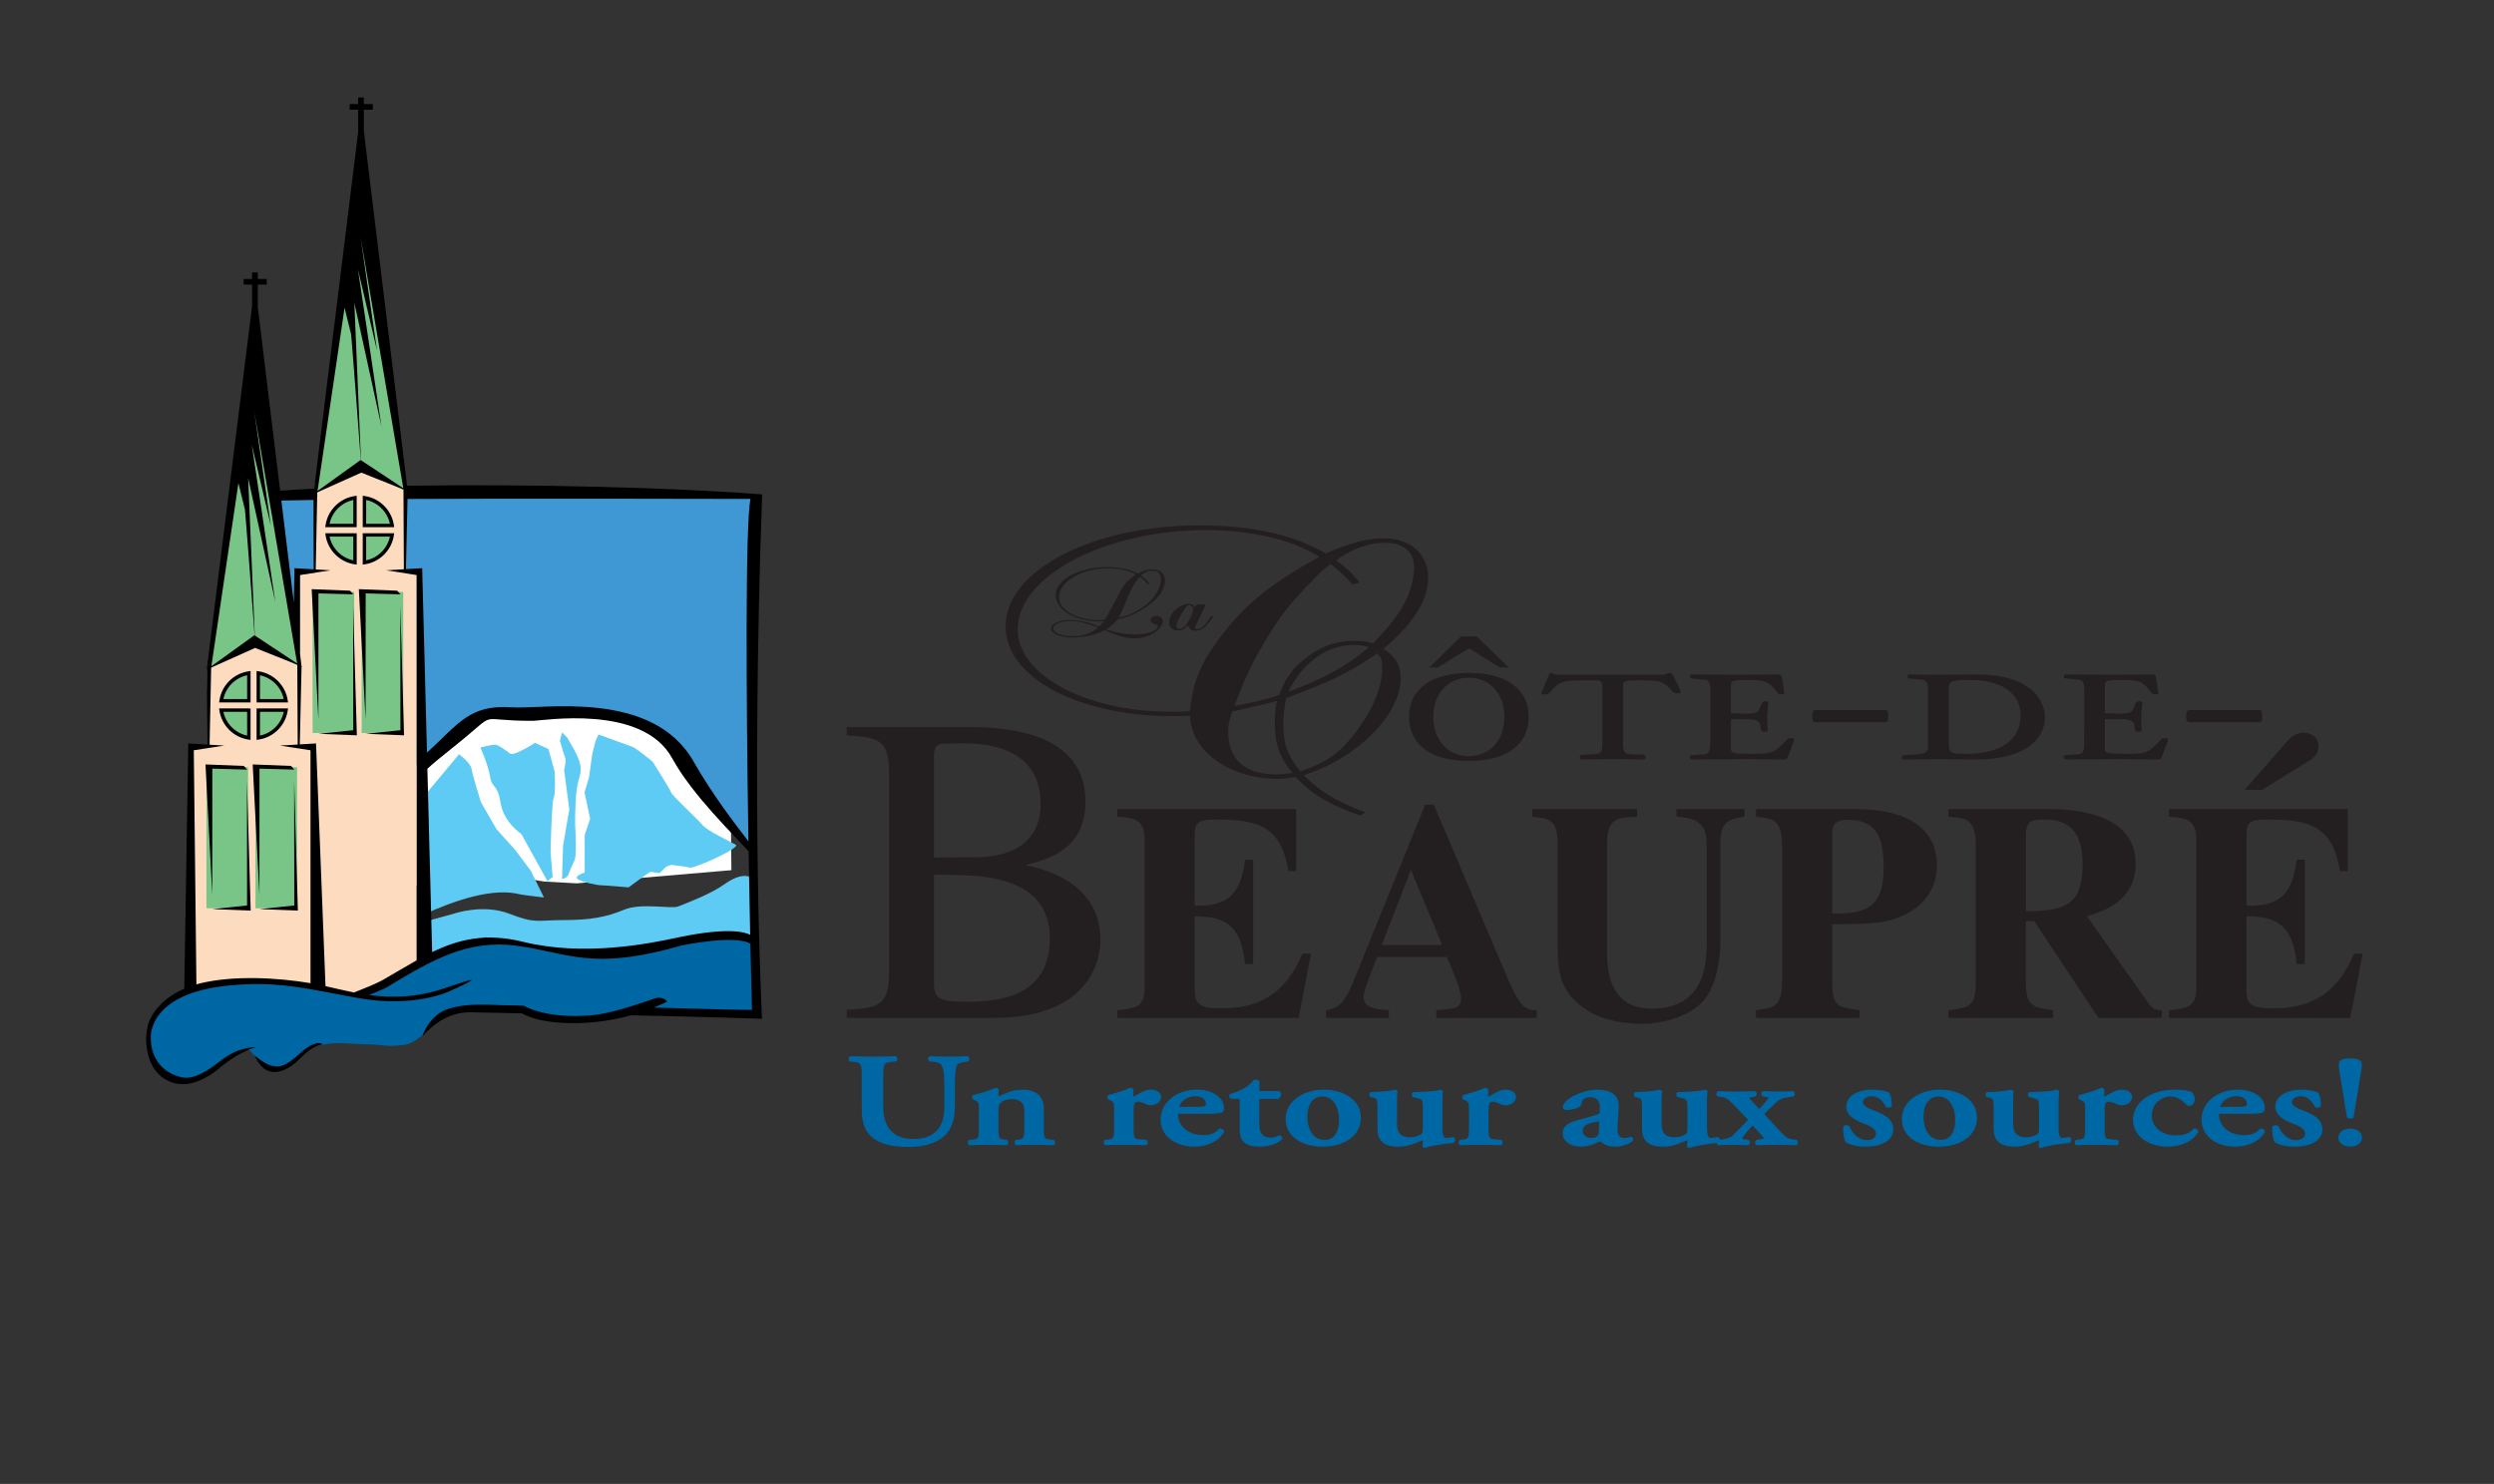 <?xml version="1.0" encoding="utf-8"?>
<!-- Generator: Adobe Illustrator 16.0.0, SVG Export Plug-In . SVG Version: 6.00 Build 0)  -->
<!DOCTYPE svg PUBLIC "-//W3C//DTD SVG 1.1//EN" "http://www.w3.org/Graphics/SVG/1.1/DTD/svg11.dtd">
<svg version="1.1" id="Layer_1" xmlns="http://www.w3.org/2000/svg" xmlns:xlink="http://www.w3.org/1999/xlink" x="0px" y="0px"
	 width="186.5px" height="111px" viewBox="0 0 186.5 111" enable-background="new 0 0 186.5 111" xml:space="preserve">
<rect x="0" y="0" width="186.5" height="111" fill="#333333" stroke="none"/>
<g>
	<g>
		<path fill="#231F20" d="M107.184,53.628c0-1.801,1.148-2.933,2.66-2.933c1.509,0,2.654,1.132,2.654,2.933
			c0,1.8-1.146,2.932-2.654,2.932C108.332,56.56,107.184,55.428,107.184,53.628z M109.844,48.491l2.312,1.439h0.669l-2.39-2.319
			h-1.185l-2.371,2.319h0.631L109.844,48.491z M105.369,53.628c0,2.149,1.759,3.293,4.475,3.293c2.713,0,4.473-1.144,4.473-3.293
			c0-2.15-1.76-3.294-4.473-3.294C107.128,50.334,105.369,51.478,105.369,53.628z"/>
		<path fill="#231F20" d="M119.82,51.478c0-0.545-0.132-0.588-0.478-0.588h-1.05c-1.168,0-1.702,0.087-2.18,0.657
			c-0.307,0.376-0.383,0.407-0.518,0.407c-0.211,0-0.326-0.042-0.326-0.102c0-0.04,0.078-0.222,0.115-0.306l0.459-1.103
			c0.039-0.07,0.078-0.11,0.135-0.11c0.058,0,0.116,0.027,0.191,0.068c0.076,0.042,0.191,0.07,0.306,0.07h7.916
			c0.076,0,0.152-0.043,0.228-0.07c0.078-0.041,0.155-0.068,0.212-0.068c0.133,0,0.229,0.068,0.284,0.193l0.441,0.881
			c0.077,0.169,0.115,0.293,0.115,0.363c0,0.056-0.059,0.098-0.345,0.098c-0.097,0-0.212-0.098-0.478-0.378
			c-0.499-0.515-0.745-0.602-2.123-0.602c-1.261,0-1.355,0.043-1.355,0.448v4.327c0,0.601,0.133,0.739,0.687,0.754l0.764,0.028
			c0.154,0,0.229,0.028,0.229,0.194c0,0.071-0.037,0.167-0.15,0.167c-0.249,0-1.034-0.025-2.295-0.025
			c-1.281,0-2.066,0.025-2.312,0.025c-0.115,0-0.154-0.096-0.154-0.167c0-0.166,0.076-0.194,0.23-0.194l0.765-0.028
			c0.555-0.015,0.687-0.153,0.687-0.754V51.478z"/>
		<path fill="#231F20" d="M127.889,51.589c0-0.545-0.134-0.725-0.439-0.753l-0.726-0.058c-0.287-0.027-0.364-0.039-0.364-0.167
			c0-0.067,0.038-0.167,0.153-0.167c1.07,0,2.161,0.028,3.231,0.028s2.16-0.028,3.23-0.028c0.134,0,0.229,0.043,0.25,0.1
			c0.035,0.195,0.209,1.199,0.209,1.283c0,0.057-0.039,0.096-0.097,0.096h-0.229c-0.076,0-0.113-0.026-0.173-0.096l-0.401-0.461
			c-0.382-0.434-0.842-0.502-1.873-0.502c-1.128,0-1.223,0.041-1.223,0.459v2.026c0.363,0.013,0.688,0.026,1.013,0.026
			c0.899,0,1.052-0.084,1.187-0.517c0.112-0.349,0.19-0.404,0.342-0.404c0.134,0,0.248,0.013,0.248,0.112
			c0,0.265-0.075,0.683-0.075,1.171c0,0.323,0.039,0.603,0.039,0.895c0,0.083-0.078,0.11-0.287,0.11c-0.173,0-0.23-0.068-0.267-0.46
			c-0.039-0.417-0.48-0.488-1.092-0.488h-1.107v2.248c0,0.293,0.21,0.349,1.604,0.349c1.166,0,1.567-0.056,2.103-0.587l0.555-0.545
			c0.019-0.025,0.058-0.042,0.136-0.042h0.188c0.098,0,0.137,0.042,0.137,0.085c0,0.056-0.021,0.14-0.039,0.193l-0.479,1.217
			c-0.02,0.07-0.173,0.096-0.362,0.096c-0.46,0-1.778-0.025-2.906-0.025c-1.28,0-2.581,0.025-3.862,0.025
			c-0.115,0-0.153-0.096-0.153-0.167c0-0.14,0.077-0.154,0.306-0.166l0.784-0.057c0.306-0.027,0.439-0.21,0.439-0.754V51.589z"/>
		<path fill="#231F20" d="M135.767,54.018c-0.249,0-0.249-0.181-0.249-0.448c0-0.179,0-0.459,0.229-0.459h5.199
			c0.249,0,0.249,0.14,0.249,0.518c0,0.306,0,0.39-0.285,0.39H135.767z"/>
		<path fill="#231F20" d="M145.727,51.464c0-0.531,0.323-0.6,1.624-0.6c2.352,0,3.746,1.02,3.746,2.651
			c0,2.207-2.044,2.876-4.167,2.876c-0.974,0-1.203-0.056-1.203-0.768V51.464z M144.178,55.902c0,0.292-0.153,0.46-0.765,0.517
			l-0.88,0.057c-0.248,0.012-0.307,0.043-0.307,0.193c0,0.098,0.059,0.14,0.134,0.14c0.86,0,1.778-0.025,2.677-0.025
			c0.919,0,1.817,0.025,2.792,0.025c2.965,0,5.085-1.102,5.085-3.181c0-1.214-1.013-3.184-5.162-3.184
			c-0.955,0-1.874,0.028-2.791,0.028c-1.128,0-1.912-0.028-2.161-0.028c-0.113,0-0.152,0.1-0.152,0.167
			c0,0.155,0.077,0.155,0.306,0.167l0.729,0.058c0.363,0.028,0.496,0.208,0.496,0.753V55.902z"/>
		<path fill="#231F20" d="M155.857,51.589c0-0.545-0.134-0.725-0.438-0.753l-0.728-0.058c-0.287-0.027-0.365-0.039-0.365-0.167
			c0-0.067,0.041-0.167,0.155-0.167c1.07,0,2.16,0.028,3.229,0.028c1.071,0,2.16-0.028,3.233-0.028c0.132,0,0.228,0.043,0.248,0.1
			c0.039,0.195,0.209,1.199,0.209,1.283c0,0.057-0.038,0.096-0.097,0.096h-0.229c-0.077,0-0.116-0.026-0.172-0.096l-0.401-0.461
			c-0.384-0.434-0.843-0.502-1.874-0.502c-1.128,0-1.223,0.041-1.223,0.459v2.026c0.363,0.013,0.688,0.026,1.013,0.026
			c0.897,0,1.052-0.084,1.185-0.517c0.116-0.349,0.193-0.404,0.344-0.404c0.136,0,0.25,0.013,0.25,0.112
			c0,0.265-0.078,0.683-0.078,1.171c0,0.323,0.039,0.603,0.039,0.895c0,0.083-0.075,0.11-0.287,0.11
			c-0.172,0-0.229-0.068-0.268-0.46c-0.038-0.417-0.477-0.488-1.09-0.488h-1.107v2.248c0,0.293,0.209,0.349,1.605,0.349
			c1.167,0,1.567-0.056,2.103-0.587l0.555-0.545c0.019-0.025,0.057-0.042,0.135-0.042h0.19c0.097,0,0.133,0.042,0.133,0.085
			c0,0.056-0.019,0.14-0.036,0.193l-0.479,1.217c-0.021,0.07-0.173,0.096-0.365,0.096c-0.457,0-1.776-0.025-2.905-0.025
			c-1.28,0-2.581,0.025-3.86,0.025c-0.114,0-0.155-0.096-0.155-0.167c0-0.14,0.078-0.154,0.308-0.166l0.785-0.057
			c0.304-0.027,0.438-0.21,0.438-0.754V51.589z"/>
		<path fill="#231F20" d="M163.735,54.018c-0.249,0-0.249-0.181-0.249-0.448c0-0.179,0-0.459,0.229-0.459h5.199
			c0.251,0,0.251,0.14,0.251,0.518c0,0.306,0,0.39-0.29,0.39H163.735z"/>
		<path fill="#231F20" d="M88.991,53.206c-0.686,0.025-1.163,0.025-1.531,0.025c-6.289,0-11.362-2.756-11.362-6.152
			c0-3.972,6.5-7.423,14.057-7.423c3.435,0,6.395,0.69,8.509,1.988c-3.7,2.069-5.34,3.394-7.135,5.657
			C89.837,49.454,89.204,50.889,88.991,53.206z M101.725,61.015l0.371-0.245c-2.378-0.939-3.328-1.521-4.596-2.789
			c3.96-1.244,7.237-4.525,7.237-7.204c0-1.019-0.316-1.57-1.268-2.261c2.22-1.848,3.328-3.644,3.328-5.326
			c0-1.738-1.32-2.925-3.328-2.925c-1.163,0-2.484,0.332-4.333,1.131c-2.431-1.406-5.548-2.098-9.405-2.098
			c-8.085,0-14.532,3.369-14.532,7.561c0,3.812,5.39,6.706,12.471,6.706c0.528,0,0.793,0,1.321-0.028
			c0.053,2.623,2.96,4.722,6.553,4.722c0.422,0,0.738-0.028,1.32-0.141C98.186,59.471,99.348,60.161,101.725,61.015z
			 M102.678,48.128c-0.582-0.166-0.899-0.191-1.428-0.191c-1.427,0-2.643,0.469-3.858,1.489c-0.843,0.718-1.266,1.324-1.742,2.565
			c-0.899,0.304-1.903,0.553-3.33,0.802l0.213-0.58c0.739-1.876,1.108-2.62,2.062-4.251c1.107-1.848,1.849-2.813,3.538-4.522
			c0.531-0.58,0.795-0.83,1.376-1.242c0.685,0.552,1.056,0.882,1.637,1.517l0.53-0.138c-0.635-0.773-0.899-1.021-1.745-1.657
			c1.11-0.854,2.431-1.322,3.594-1.322c1.427,0,2.219,0.664,2.219,1.846c0,1.134-0.476,2.484-1.321,3.646
			C104.05,46.64,103.63,47.108,102.678,48.128z M102.36,48.405c-1.534,1.353-3.488,2.428-6.023,3.338
			c1.055-2.179,2.906-3.502,4.913-3.502C101.675,48.241,101.885,48.267,102.36,48.405z M97.234,57.704
			c-1.005-1.271-1.269-2.125-1.269-3.531c0-0.662,0.054-1.104,0.211-1.96c3.117-1.133,4.756-1.905,6.816-3.339
			c0.316,0.36,0.37,0.469,0.37,1.104c0,1.353-0.634,2.981-1.848,4.609C100.247,56.297,99.294,56.987,97.234,57.704z M96.653,57.814
			c-0.581,0.084-0.898,0.11-1.27,0.11c-2.271,0-3.54-1.132-3.54-3.199c0-0.442,0.054-0.802,0.318-1.52l0.527-0.109
			c1.162-0.249,1.85-0.414,2.801-0.662c-0.106,0.552-0.158,0.856-0.158,1.489C95.332,55.635,95.597,56.49,96.653,57.814z"/>
		<g>
			<path fill="#231F20" d="M83.646,46.203c0.222-0.392,0.275-0.517,0.523-1.132c0.249-0.629,0.441-1.029,0.69-1.438
				c0.138-0.213,0.207-0.312,0.373-0.485c0.247,0.173,0.344,0.258,0.538,0.479l0.067,0.085l0.139-0.038
				c-0.275-0.346-0.388-0.441-0.662-0.622c0.316-0.266,0.551-0.36,0.869-0.36c0.427,0,0.619,0.188,0.619,0.629
				c0,0.88-0.717,1.807-1.86,2.411C84.418,45.999,84.213,46.079,83.646,46.203z M83.564,46.329c0.717-0.148,1.143-0.314,1.737-0.661
				c1.185-0.683,1.819-1.478,1.819-2.253c0-0.503-0.358-0.825-0.938-0.825c-0.359,0-0.73,0.11-1.089,0.312
				c-0.73-0.344-1.38-0.485-2.275-0.485c-2.137,0-3.875,0.935-3.875,2.098c0,1.084,1.435,1.964,3.214,1.964
				c0.082,0,0.22-0.007,0.385-0.007c-0.097,0.133-0.22,0.274-0.345,0.383c-0.909-0.344-1.543-0.485-2.149-0.485
				c-0.842,0-1.447,0.28-1.447,0.659c0,0.361,0.688,0.66,1.544,0.66c0.895,0,1.777-0.195,2.467-0.543
				c1.103,0.466,1.601,0.605,2.233,0.605c0.676,0,1.282-0.213,1.71-0.597c0.262-0.229,0.399-0.472,0.399-0.701
				c0-0.211-0.192-0.374-0.469-0.374c-0.233,0-0.455,0.139-0.455,0.297c0,0.135,0.139,0.25,0.317,0.3l0.138,0.038
				c0.069,0.016,0.096,0.054,0.096,0.125c0,0.339-0.744,0.614-1.709,0.614c-0.73,0-1.309-0.102-2.15-0.368
				C83.107,46.839,83.355,46.62,83.564,46.329z M82.584,46.376c-0.18,0.008-0.329,0.008-0.412,0.008
				c-1.655,0-2.979-0.764-2.979-1.711c0-1.171,1.696-2.162,3.694-2.162c0.787,0,1.448,0.142,2.068,0.456
				c-0.702,0.473-0.936,0.763-1.434,1.744c-0.082,0.148-0.138,0.265-0.275,0.512c-0.179,0.361-0.234,0.455-0.317,0.597
				C82.792,46.079,82.749,46.148,82.584,46.376z M82.116,46.933c-0.469,0.425-1.158,0.66-1.944,0.66
				c-0.785,0-1.405-0.248-1.405-0.579c0-0.316,0.551-0.561,1.282-0.561C80.642,46.453,80.984,46.541,82.116,46.933z"/>
			<path fill="#231F20" d="M89.229,45.574c0,0.197-0.139,0.558-0.358,0.897c-0.22,0.377-0.454,0.573-0.676,0.573
				c-0.124,0.007-0.221-0.071-0.221-0.19c0-0.141,0.043-0.297,0.18-0.556c0.11-0.22,0.263-0.487,0.414-0.709
				c0.152-0.243,0.248-0.32,0.371-0.32C89.091,45.27,89.229,45.411,89.229,45.574z M90.719,46.124l-0.152-0.031
				c-0.481,0.715-0.743,0.959-1.019,0.959c-0.111,0-0.194-0.049-0.194-0.103c0-0.031,0.015-0.078,0.041-0.133
				c0.027-0.049,0.07-0.126,0.125-0.244c0.055-0.132,0.137-0.307,0.247-0.51c0.042-0.087,0.082-0.188,0.139-0.283
				c0.124-0.26,0.152-0.331,0.193-0.425l0.068-0.147c-0.125,0.016-0.18,0.016-0.303,0.016c-0.139,0-0.208,0-0.373-0.016
				l-0.123,0.241c-0.111-0.202-0.235-0.283-0.455-0.283c-0.718,0-1.489,0.726-1.489,1.384c0,0.369,0.264,0.613,0.676,0.613
				c0.289,0,0.441-0.086,0.73-0.395c0.069,0.277,0.261,0.41,0.606,0.41c0.412,0,0.662-0.188,1.213-0.95L90.719,46.124z"/>
		</g>
	</g>
	<path fill="#231F20" d="M69.842,65.427c3.162,0,4.216,0.166,5.337,0.495c1.712,0.526,3.327,1.608,3.327,4.303
		c0,4.406-3.986,4.701-6.161,4.701c-1.91,0-2.503-0.131-2.503-1.346V65.427z M63.318,55.011c2.701,0.13,3.162,0.526,3.162,2.957
		V72.56c0,2.333-0.395,2.892-3.162,2.958v0.623H74.32c7.315,0,7.974-4.534,7.974-5.781c0-3.452-2.636-5.031-5.502-5.621v-0.064
		c1.483-0.364,4.382-1.084,4.382-4.733c0-5.094-5.766-5.554-8.631-5.554h-9.225V55.011z M69.842,56.589
		c0-0.494,0.066-0.954,0.724-0.954c0.33,0,0.792-0.033,1.483-0.033c2.339,0,5.766,0.625,5.766,4.537
		c0,3.908-3.921,3.975-4.844,3.975l-3.129,0.035V56.589z"/>
	<path fill="#231F20" d="M83.557,60.517h13.369v4.646h-0.58c-0.533-3.283-2.179-3.86-5.305-3.86c-1.275,0-1.692,0.092-1.692,1.087
		v5.361c2.224,0.022,3.407-0.577,3.755-3.443h0.601v7.811h-0.601c-0.28-2.889-1.462-3.578-3.755-3.578v5.591
		c0,1.015,0.44,1.294,1.945,1.294c2.271,0,4.635-0.602,6.096-4.092h0.647l-0.927,4.808H83.557v-0.579
		c1.32-0.137,2.038-0.208,2.038-1.641V62.734c0-1.522-0.973-1.57-2.038-1.639V60.517z"/>
	<path fill="#231F20" d="M103.329,70.687l2.178-5.616l2.339,5.616H103.329z M114.915,75.562c-1.113,0.049-1.484-0.738-2.526-3.211
		l-5.167-12.157h-0.649L101.43,72.86c-0.696,1.733-1.021,2.519-2.271,2.701v0.579h4.702v-0.579
		c-0.789-0.044-1.901-0.115-1.901-0.992c0-0.369,0.372-1.316,1.021-2.983h5.211c0.326,0.741,1.067,2.454,1.067,3.073
		c0,0.766-0.417,0.787-1.854,0.902v0.579h7.509V75.562z"/>
	<path fill="#231F20" d="M130.457,61.096c-1.274,0.183-1.809,0.438-1.809,1.964v7.373c0,1.364-0.323,3.419-1.297,4.462
		c-1.157,1.246-3.175,1.685-4.563,1.685c-1.02,0-3.199-0.139-4.703-1.454c-0.996-0.877-1.601-1.688-1.601-4.185v-7.718
		c0-1.944-0.602-1.988-1.899-2.127v-0.579h7.832v0.579c-1.529,0.068-2.249,0.092-2.249,2.127v7.718c0,1.315,0,4.506,3.34,4.506
		c4.075,0,4.12-3.537,4.12-5.014V63.38c0-1.407-0.276-2.192-2.269-2.284v-0.579h5.098V61.096z"/>
	<path fill="#231F20" d="M137.014,62.136c0.023-0.509,0.325-0.81,1.113-0.81c1.898,0,2.732,0.879,2.732,3.51
		c0,2.869-1.044,3.539-3.846,3.495V62.136z M131.313,76.141h7.738v-0.579c-1.599-0.208-2.038-0.254-2.038-2.125v-4.298
		c3.059-0.023,4.241-0.045,5.725-0.88c1.851-1.042,2.107-2.68,2.107-3.49c0-3.907-4.217-4.252-6.071-4.252h-7.461v0.579
		c1.23,0.116,1.946,0.183,1.946,2.127v10.214c0,1.295-0.324,1.597-0.602,1.804c-0.162,0.113-0.209,0.139-1.345,0.321V76.141z"/>
	<path fill="#231F20" d="M151.495,62.272c0.114-0.716,0.162-0.97,1.437-0.97c1.854,0,2.804,0.992,2.804,3.329
		c0,3.005-1.205,3.511-4.24,3.535V62.272z M161.667,75.562c-0.279,0-0.625-0.023-0.949-0.437l-4.658-6.585
		c1.251-0.397,3.639-1.111,3.639-3.956c0-3.883-4.912-4.067-6.534-4.067h-7.462v0.579c1.321,0.092,2.04,0.139,2.04,2.127v10.214
		c0,1.871-0.466,1.942-2.04,2.125v0.579h7.833v-0.579c-1.529-0.208-2.04-0.276-2.04-2.125v-4.527h0.625l4.796,7.231h4.751V75.562z"
		/>
	<path fill="#231F20" d="M169.15,59.084h-1.299l3.176-3.629c0.532-0.602,0.974-0.646,1.205-0.646c0.417,0,1.136,0.184,1.136,1.016
		c0,0.647-0.371,0.878-0.928,1.227L169.15,59.084z M162.2,60.517h13.369v4.646h-0.581c-0.533-3.283-2.178-3.86-5.305-3.86
		c-1.274,0-1.691,0.092-1.691,1.087v5.361c2.225,0.022,3.406-0.577,3.754-3.443h0.603v7.811h-0.603
		c-0.278-2.889-1.462-3.578-3.754-3.578v5.591c0,1.015,0.44,1.294,1.945,1.294c2.272,0,4.635-0.602,6.095-4.092h0.648l-0.927,4.808
		H162.2v-0.579c1.32-0.137,2.038-0.208,2.038-1.641V62.734c0-1.522-0.974-1.57-2.038-1.639V60.517z"/>
	<g>
		<path fill="#0067A5" stroke="#0067A5" stroke-width="0.115" d="M64.504,80.506c0-1.041-0.114-1.071-0.717-1.14l-0.218-0.029
			c-0.09-0.07-0.077-0.236,0.025-0.276c0.513,0.021,1.089,0.03,1.653,0.03c0.576,0,1.153-0.009,1.717-0.03
			c0.103,0.04,0.115,0.206,0.026,0.276l-0.281,0.029c-0.604,0.068-0.719,0.099-0.719,1.14v2.249c0,1.356,0.538,2.499,2.319,2.499
			c1.679,0,2.37-0.972,2.37-2.465v-1.23c0-0.738-0.013-1.651-0.242-1.938c-0.116-0.146-0.321-0.215-0.641-0.254l-0.258-0.029
			c-0.114-0.07-0.102-0.246,0.026-0.276c0.435,0.021,0.922,0.03,1.422,0.03c0.539,0,0.885-0.009,1.358-0.03
			c0.102,0.049,0.128,0.206,0.025,0.276l-0.281,0.05c-0.244,0.041-0.476,0.078-0.563,0.233c-0.18,0.296-0.18,1.163-0.18,1.938v1.169
			c0,0.896-0.179,1.721-0.846,2.27c-0.667,0.55-1.627,0.736-2.511,0.736c-1.206,0-2.051-0.193-2.641-0.627
			c-0.576-0.423-0.847-1.111-0.847-2.104V80.506z"/>
		<path fill="#0067A5" stroke="#0067A5" stroke-width="0.115" d="M74.604,84.407c0,0.729,0.051,0.836,0.486,0.895l0.192,0.021
			c0.089,0.069,0.076,0.245-0.026,0.286c-0.447-0.022-0.883-0.031-1.356-0.031c-0.411,0-0.847,0.009-1.384,0.031
			c-0.104-0.041-0.116-0.217-0.027-0.286l0.281-0.029c0.438-0.05,0.488-0.157,0.488-0.886v-1.444c0-0.442,0-0.561-0.321-0.708
			l-0.153-0.07c-0.038-0.037-0.038-0.175,0.014-0.226c0.55-0.115,1.255-0.351,1.666-0.53c0.088,0,0.141,0.039,0.166,0.08
			c-0.025,0.187-0.025,0.374-0.025,0.45c0,0.073,0.038,0.093,0.114,0.102c0.604-0.258,0.962-0.494,1.756-0.494
			c1.037,0,1.524,0.554,1.524,1.319v1.521c0,0.729,0.052,0.836,0.487,0.886l0.296,0.029c0.089,0.069,0.076,0.245-0.026,0.286
			c-0.538-0.022-0.975-0.031-1.448-0.031c-0.423,0-0.859,0.009-1.307,0.031c-0.103-0.041-0.116-0.217-0.026-0.286l0.193-0.021
			c0.435-0.059,0.485-0.166,0.485-0.895v-1.354c0-0.503-0.256-0.896-1.023-0.896c-0.398,0-0.718,0.158-0.847,0.305
			c-0.167,0.177-0.179,0.266-0.179,0.628V84.407z"/>
		<path fill="#0067A5" stroke="#0067A5" stroke-width="0.115" d="M83.366,82.963c0-0.442,0-0.561-0.319-0.708l-0.154-0.07
			c-0.038-0.037-0.038-0.175,0.013-0.226c0.551-0.134,1.23-0.351,1.615-0.53c0.076,0,0.152,0.031,0.18,0.092
			c-0.014,0.185-0.027,0.352-0.027,0.438c0,0.073,0.053,0.12,0.129,0.12c0.398-0.215,0.82-0.513,1.256-0.513
			c0.448,0,0.705,0.227,0.705,0.485c0,0.382-0.372,0.569-0.718,0.569c-0.128,0-0.243-0.032-0.346-0.082
			c-0.32-0.167-0.538-0.188-0.614-0.188c-0.295,0-0.371,0.229-0.371,0.71v1.346c0,0.729,0.049,0.836,0.498,0.874l0.501,0.041
			c0.089,0.069,0.075,0.245-0.027,0.286c-0.769-0.022-1.205-0.031-1.677-0.031c-0.424,0-0.847,0.009-1.333,0.031
			c-0.104-0.041-0.116-0.217-0.026-0.286l0.23-0.029c0.436-0.05,0.486-0.157,0.486-0.886V82.963z"/>
		<path fill="#0067A5" stroke="#0067A5" stroke-width="0.115" d="M88.315,82.854c-0.152,0-0.18-0.027-0.18-0.065
			c0-0.209,0.397-0.849,1.257-0.849c0.551,0,0.845,0.284,0.845,0.64c0,0.09-0.052,0.166-0.128,0.209
			c-0.089,0.038-0.255,0.065-0.629,0.065H88.315z M90.52,83.25c0.514,0,0.807-0.041,0.886-0.129c0.05-0.08,0.062-0.14,0.062-0.228
			c0-0.855-0.973-1.327-1.921-1.327c-1.717,0-2.703,1.072-2.703,2.186c0,1.118,0.986,1.961,2.472,1.961
			c0.782,0,1.73-0.293,2.166-1.077c-0.014-0.091-0.154-0.188-0.281-0.159c-0.296,0.364-0.719,0.491-1.23,0.491
			c-1.14,0-1.935-0.709-1.935-1.591c0-0.12,0.025-0.127,0.269-0.127H90.52z"/>
		<path fill="#0067A5" stroke="#0067A5" stroke-width="0.115" d="M94.35,82.137c-0.229,0-0.242,0.021-0.242,0.334v1.514
			c0,0.619,0.115,1.172,0.935,1.172c0.258,0,0.411-0.07,0.615-0.18c0.116,0.01,0.193,0.089,0.166,0.198
			c-0.255,0.274-0.846,0.538-1.625,0.538c-1.218,0-1.437-0.538-1.437-1.226v-1.998c0-0.342-0.025-0.353-0.229-0.353h-0.45
			c-0.127-0.048-0.154-0.205-0.038-0.265c0.437-0.127,0.731-0.254,1.013-0.412c0.244-0.138,0.525-0.346,0.705-0.609
			c0.114-0.06,0.295-0.03,0.358,0.048v0.59c0,0.159,0,0.187,0.244,0.187h1.27c0.074,0.03,0.101,0.111,0.101,0.208
			c-0.013,0.118-0.063,0.206-0.166,0.254H94.35z"/>
		<path fill="#0067A5" stroke="#0067A5" stroke-width="0.115" d="M97.708,83.564c0-1.094,0.512-1.605,1.166-1.605
			c0.947,0,1.318,0.976,1.318,1.8c0,0.757-0.254,1.563-1.138,1.563C98.131,85.322,97.708,84.458,97.708,83.564z M99.001,81.566
			c-1.498,0-2.806,0.826-2.806,2.144c0,1.287,1.23,2.003,2.704,2.003c1.525,0,2.807-0.727,2.807-2.122
			C101.706,82.315,100.449,81.566,99.001,81.566z"/>
		<path fill="#0067A5" stroke="#0067A5" stroke-width="0.115" d="M107.805,84.134c0,0.55,0.013,1.041,0.321,1.041
			c0.178,0,0.371-0.031,0.551-0.068c0.103,0.05,0.127,0.253-0.039,0.334c-0.563,0.049-1.551,0.173-2.102,0.371
			c-0.064-0.008-0.103-0.048-0.115-0.099c0.026-0.117,0.051-0.264,0.039-0.36c-0.013-0.08-0.052-0.109-0.129-0.109
			c-0.539,0.246-1.102,0.47-1.743,0.47c-1.153,0-1.524-0.487-1.524-1.306v-1.532c0-0.69-0.052-0.755-0.371-0.837l-0.181-0.037
			c-0.075-0.051-0.075-0.227,0.027-0.256c0.769-0.011,1.498-0.098,1.779-0.179c0.066,0.011,0.115,0.042,0.13,0.088
			c-0.027,0.12-0.039,0.355-0.039,0.835v1.518c0,0.578,0.142,1.118,1.05,1.118c0.295,0,0.629-0.089,0.847-0.245
			c0.128-0.098,0.154-0.187,0.154-0.553v-1.482c0-0.627-0.078-0.678-0.564-0.784l-0.205-0.051c-0.09-0.051-0.09-0.224,0.013-0.265
			c0.859-0.011,1.756-0.077,2.012-0.179c0.063,0.011,0.117,0.042,0.127,0.088c-0.024,0.189-0.037,0.476-0.037,0.835V84.134z"/>
		<path fill="#0067A5" stroke="#0067A5" stroke-width="0.115" d="M109.906,82.963c0-0.442,0-0.561-0.32-0.708l-0.154-0.07
			c-0.039-0.037-0.039-0.175,0.013-0.226c0.551-0.134,1.229-0.351,1.615-0.53c0.077,0,0.154,0.031,0.179,0.092
			c-0.013,0.185-0.024,0.352-0.024,0.438c0,0.073,0.051,0.12,0.127,0.12c0.396-0.215,0.82-0.513,1.255-0.513
			c0.45,0,0.705,0.227,0.705,0.485c0,0.382-0.371,0.569-0.716,0.569c-0.129,0-0.243-0.032-0.348-0.082
			c-0.32-0.167-0.538-0.188-0.614-0.188c-0.296,0-0.37,0.229-0.37,0.71v1.346c0,0.729,0.051,0.836,0.498,0.874l0.499,0.041
			c0.092,0.069,0.077,0.245-0.025,0.286c-0.768-0.022-1.204-0.031-1.678-0.031c-0.422,0-0.845,0.009-1.334,0.031
			c-0.102-0.041-0.116-0.217-0.024-0.286l0.23-0.029c0.435-0.05,0.487-0.157,0.487-0.886V82.963z"/>
		<path fill="#0067A5" stroke="#0067A5" stroke-width="0.115" d="M119.617,84.702c-0.012,0.238-0.151,0.473-0.615,0.473
			c-0.487,0-0.716-0.315-0.716-0.571c0-0.422,0.333-0.56,0.691-0.658c0.231-0.067,0.461-0.117,0.563-0.117
			c0.064,0,0.103,0.062,0.103,0.167L119.617,84.702z M120.989,82.797c0.05-0.865-0.576-1.23-1.589-1.23
			c-0.653,0-1.576,0.337-1.973,0.618c-0.425,0.305-0.501,0.513-0.501,0.631c0,0.089,0.076,0.158,0.244,0.158
			c0.281,0,0.64-0.088,0.819-0.177c0.141-0.069,0.219-0.169,0.245-0.354c0.051-0.286,0.318-0.434,0.678-0.434
			c0.628,0,0.807,0.434,0.78,0.933l-0.011,0.256c0,0.1-0.039,0.188-0.295,0.258c-0.475,0.135-0.962,0.274-1.411,0.391
			c-0.884,0.237-1.062,0.561-1.062,0.913c0,0.494,0.435,0.953,1.307,0.953c0.461,0,0.847-0.136,1.088-0.256
			c0.194-0.086,0.283-0.135,0.345-0.135c0.065,0,0.117,0.049,0.207,0.118c0.244,0.205,0.603,0.272,0.923,0.272
			c0.398,0,1.025-0.155,1.282-0.432c0.039-0.087-0.053-0.195-0.117-0.195c-0.037,0-0.217,0.108-0.435,0.108
			c-0.462,0-0.654-0.295-0.615-0.867L120.989,82.797z"/>
		<path fill="#0067A5" stroke="#0067A5" stroke-width="0.115" d="M127.588,84.134c0,0.55,0.014,1.041,0.321,1.041
			c0.178,0,0.371-0.031,0.55-0.068c0.104,0.05,0.128,0.253-0.038,0.334c-0.565,0.049-1.551,0.173-2.102,0.371
			c-0.063-0.008-0.103-0.048-0.114-0.099c0.024-0.117,0.051-0.264,0.039-0.36c-0.015-0.08-0.054-0.109-0.13-0.109
			c-0.538,0.246-1.101,0.47-1.743,0.47c-1.154,0-1.524-0.487-1.524-1.306v-1.532c0-0.69-0.051-0.755-0.372-0.837l-0.179-0.037
			c-0.077-0.051-0.077-0.227,0.024-0.256c0.771-0.011,1.499-0.098,1.782-0.179c0.064,0.011,0.115,0.042,0.128,0.088
			c-0.025,0.12-0.037,0.355-0.037,0.835v1.518c0,0.578,0.14,1.118,1.05,1.118c0.295,0,0.628-0.089,0.845-0.245
			c0.129-0.098,0.156-0.187,0.156-0.553v-1.482c0-0.627-0.078-0.678-0.565-0.784l-0.206-0.051c-0.088-0.051-0.088-0.224,0.014-0.265
			c0.857-0.011,1.754-0.077,2.013-0.179c0.063,0.011,0.114,0.042,0.128,0.088c-0.025,0.189-0.039,0.476-0.039,0.835V84.134z"/>
		<path fill="#0067A5" stroke="#0067A5" stroke-width="0.115" d="M130.996,82.01c-0.115,0.022-0.245,0.042-0.245,0.088
			c0,0.039,0.027,0.101,0.104,0.188c0.053,0.06,0.411,0.46,0.705,0.755c0.244-0.274,0.565-0.618,0.68-0.786
			c0.038-0.037,0.077-0.107,0.077-0.157c0-0.046-0.091-0.065-0.22-0.097l-0.254-0.042c-0.117-0.066-0.103-0.245,0.026-0.281
			c0.383,0.018,0.768,0.027,1.152,0.027c0.37,0,0.741-0.01,1.036-0.03c0.131,0.05,0.141,0.218,0.026,0.284l-0.345,0.051
			c-0.514,0.079-0.706,0.157-1.052,0.502l-0.603,0.578c-0.128,0.108-0.193,0.197-0.193,0.237c0,0.039,0.065,0.129,0.168,0.237
			l1,1.08c0.526,0.568,0.614,0.599,1.28,0.678c0.077,0.098,0.066,0.235-0.024,0.286c-0.422-0.022-0.935-0.031-1.448-0.031
			c-0.551,0-1.053,0.009-1.462,0.031c-0.127-0.041-0.14-0.217-0.037-0.286l0.307-0.05c0.14-0.019,0.295-0.047,0.295-0.098
			c0-0.05-0.037-0.109-0.14-0.227c-0.117-0.128-0.438-0.5-0.77-0.844c-0.295,0.303-0.476,0.531-0.72,0.836
			c-0.101,0.135-0.127,0.195-0.127,0.246c0,0.045,0.09,0.076,0.231,0.095l0.296,0.041c0.101,0.079,0.076,0.245-0.026,0.286
			c-0.321-0.013-0.68-0.031-1.165-0.031c-0.438,0-0.745,0.009-1.04,0.031c-0.115-0.051-0.14-0.237-0.024-0.286
			c0.537-0.06,0.846-0.109,1.089-0.315c0.218-0.205,0.896-0.873,0.987-0.983c0.114-0.126,0.204-0.226,0.204-0.265
			s-0.09-0.146-0.23-0.284l-1.037-1.062c-0.334-0.324-0.463-0.381-1.025-0.454c-0.103-0.056-0.091-0.245,0.024-0.281
			c0.487,0.018,0.794,0.027,1.345,0.027c0.477,0,0.937-0.01,1.358-0.03c0.13,0.03,0.142,0.238,0.039,0.284L130.996,82.01z"/>
		<path fill="#0067A5" stroke="#0067A5" stroke-width="0.115" d="M138.07,85.401c-0.129-0.188-0.205-0.69-0.182-1.112
			c0.077-0.078,0.271-0.087,0.36-0.018c0.229,0.549,0.703,1.07,1.384,1.07c0.397,0,0.716-0.206,0.716-0.554
			c0-0.36-0.422-0.596-0.871-0.765c-0.666-0.244-1.357-0.607-1.357-1.234c-0.013-0.771,0.847-1.223,1.91-1.223
			c0.523,0,1.012,0.116,1.191,0.199c0.127,0.205,0.192,0.51,0.192,0.952c-0.039,0.079-0.257,0.109-0.348,0.049
			c-0.19-0.451-0.601-0.826-1.102-0.826c-0.409,0-0.715,0.227-0.715,0.51c0,0.286,0.369,0.492,0.857,0.671
			c0.69,0.256,1.421,0.589,1.421,1.366c0,0.854-0.986,1.226-1.999,1.226C139.004,85.713,138.479,85.637,138.07,85.401z"/>
		<path fill="#0067A5" stroke="#0067A5" stroke-width="0.115" d="M143.784,83.564c0-1.094,0.511-1.605,1.165-1.605
			c0.948,0,1.319,0.976,1.319,1.8c0,0.757-0.258,1.563-1.142,1.563C144.206,85.322,143.784,84.458,143.784,83.564z M145.078,81.566
			c-1.499,0-2.806,0.826-2.806,2.144c0,1.287,1.229,2.003,2.703,2.003c1.523,0,2.807-0.727,2.807-2.122
			C147.782,82.315,146.525,81.566,145.078,81.566z"/>
		<path fill="#0067A5" stroke="#0067A5" stroke-width="0.115" d="M153.88,84.134c0,0.55,0.013,1.041,0.322,1.041
			c0.179,0,0.37-0.031,0.55-0.068c0.103,0.05,0.129,0.253-0.037,0.334c-0.565,0.049-1.552,0.173-2.104,0.371
			c-0.063-0.008-0.103-0.048-0.114-0.099c0.026-0.117,0.051-0.264,0.039-0.36c-0.013-0.08-0.05-0.109-0.128-0.109
			c-0.539,0.246-1.102,0.47-1.745,0.47c-1.15,0-1.521-0.487-1.521-1.306v-1.532c0-0.69-0.054-0.755-0.373-0.837l-0.181-0.037
			c-0.076-0.051-0.076-0.227,0.026-0.256c0.77-0.011,1.499-0.098,1.782-0.179c0.062,0.011,0.115,0.042,0.127,0.088
			c-0.026,0.12-0.038,0.355-0.038,0.835v1.518c0,0.578,0.141,1.118,1.051,1.118c0.295,0,0.628-0.089,0.846-0.245
			c0.127-0.098,0.154-0.187,0.154-0.553v-1.482c0-0.627-0.078-0.678-0.563-0.784l-0.205-0.051c-0.09-0.051-0.09-0.224,0.014-0.265
			c0.857-0.011,1.755-0.077,2.011-0.179c0.063,0.011,0.115,0.042,0.128,0.088c-0.026,0.189-0.039,0.476-0.039,0.835V84.134z"/>
		<path fill="#0067A5" stroke="#0067A5" stroke-width="0.115" d="M155.982,82.963c0-0.442,0-0.561-0.321-0.708l-0.153-0.07
			c-0.039-0.037-0.039-0.175,0.011-0.226c0.552-0.134,1.231-0.351,1.616-0.53c0.077,0,0.153,0.031,0.179,0.092
			c-0.013,0.185-0.025,0.352-0.025,0.438c0,0.073,0.053,0.12,0.129,0.12c0.396-0.215,0.82-0.513,1.255-0.513
			c0.449,0,0.704,0.227,0.704,0.485c0,0.382-0.371,0.569-0.718,0.569c-0.127,0-0.244-0.032-0.345-0.082
			c-0.321-0.167-0.538-0.188-0.615-0.188c-0.295,0-0.371,0.229-0.371,0.71v1.346c0,0.729,0.052,0.836,0.499,0.874l0.5,0.041
			c0.088,0.069,0.078,0.245-0.025,0.286c-0.769-0.022-1.205-0.031-1.678-0.031c-0.424,0-0.846,0.009-1.334,0.031
			c-0.103-0.041-0.114-0.217-0.024-0.286l0.23-0.029c0.436-0.05,0.487-0.157,0.487-0.886V82.963z"/>
		<path fill="#0067A5" stroke="#0067A5" stroke-width="0.115" d="M163.812,81.705c0.166,0.12,0.255,0.274,0.255,0.501
			c0,0.314-0.217,0.464-0.319,0.464c-0.091,0-0.154-0.021-0.243-0.108c-0.282-0.286-0.666-0.603-1.167-0.603
			c-0.729,0-1.486,0.553-1.486,1.477c0,0.796,0.667,1.551,1.832,1.551c0.833,0,1.129-0.235,1.384-0.52
			c0.117-0.009,0.256,0.06,0.27,0.178c-0.461,0.796-1.448,1.068-2.255,1.068c-0.679,0-1.346-0.205-1.78-0.526
			c-0.45-0.339-0.745-0.848-0.745-1.416c0-1.149,1.09-2.204,3.153-2.204C163.081,81.566,163.453,81.608,163.812,81.705z"/>
		<path fill="#0067A5" stroke="#0067A5" stroke-width="0.115" d="M166.156,82.854c-0.156,0-0.179-0.027-0.179-0.065
			c0-0.209,0.396-0.849,1.255-0.849c0.55,0,0.845,0.284,0.845,0.64c0,0.09-0.051,0.166-0.129,0.209
			c-0.088,0.038-0.254,0.065-0.627,0.065H166.156z M168.359,83.25c0.514,0,0.808-0.041,0.885-0.129
			c0.051-0.08,0.062-0.14,0.062-0.228c0-0.855-0.972-1.327-1.921-1.327c-1.717,0-2.703,1.072-2.703,2.186
			c0,1.118,0.986,1.961,2.473,1.961c0.783,0,1.73-0.293,2.167-1.077c-0.016-0.091-0.154-0.188-0.282-0.159
			c-0.295,0.364-0.718,0.491-1.23,0.491c-1.14,0-1.936-0.709-1.936-1.591c0-0.12,0.026-0.127,0.269-0.127H168.359z"/>
		<path fill="#0067A5" stroke="#0067A5" stroke-width="0.115" d="M170.153,85.401c-0.128-0.188-0.205-0.69-0.179-1.112
			c0.078-0.078,0.268-0.087,0.358-0.018c0.23,0.549,0.705,1.07,1.383,1.07c0.397,0,0.72-0.206,0.72-0.554
			c0-0.36-0.425-0.596-0.874-0.765c-0.666-0.244-1.356-0.607-1.356-1.234c-0.013-0.771,0.846-1.223,1.908-1.223
			c0.525,0,1.012,0.116,1.191,0.199c0.13,0.205,0.193,0.51,0.193,0.952c-0.039,0.079-0.257,0.109-0.345,0.049
			c-0.192-0.451-0.604-0.826-1.104-0.826c-0.41,0-0.718,0.227-0.718,0.51c0,0.286,0.371,0.492,0.858,0.671
			c0.692,0.256,1.422,0.589,1.422,1.366c0,0.854-0.986,1.226-1.997,1.226C171.088,85.713,170.563,85.637,170.153,85.401z"/>
		<path fill="#0067A5" stroke="#0067A5" stroke-width="0.115" d="M174.919,85.086c0-0.343,0.347-0.609,0.833-0.609
			c0.476,0,0.82,0.267,0.82,0.609c0,0.363-0.345,0.627-0.82,0.627C175.266,85.713,174.919,85.449,174.919,85.086z M175.944,83.564
			c-0.115,0.067-0.281,0.076-0.385,0l-0.538-3.294c-0.051-0.305-0.074-0.511-0.074-0.65c0-0.254,0.217-0.393,0.805-0.393
			c0.59,0,0.808,0.139,0.808,0.393c0,0.14-0.024,0.346-0.077,0.65L175.944,83.564z"/>
	</g>
</g>
<polygon fill="#FFFFFF" points="30.066,51.824 33.942,48.674 36.24,48.082 42.348,48.082 46.879,49.198 49.112,51.233 
	50.556,53.729 52.656,56.16 54.628,58.523 54.694,65.09 43.136,66.075 40.706,65.942 35.912,65.154 32.234,65.747 29.871,66.797 "/>
<g>
	<g>
		<polygon fill="#3F98D3" points="56.286,63.038 56.307,37.025 18.975,37.125 19.089,48.44 31.509,57.504 36.79,53.379 
			44.841,53.387 49.643,54.865 55.869,63.257 		"/>
	</g>
	<path fill="#FDDBBE" d="M31.16,43.01l-0.876-0.133l-0.014-5.451l0.223-0.688l-3.487-1.986l-3.567,2.22l0.142,5.863l-1.147,0.175
		l-0.002,6.768l0.123,0.07l-0.048,0.146l-0.148-0.257l-0.503-0.287l-2.786-1.586l-3.606,2.223l0.17,5.616l-0.019,0.189l-1.271-0.101
		l-0.167,18.261l1.939-0.469v-0.03c0.836-0.117,2.163-0.289,2.475-0.237c0.233,0.037,6.235,0.762,6.235,0.762l2.103,0.325
		l4.237-2.269L31.16,43.01z"/>
	<path fill="#5ECBF4" d="M33.916,68.35c0,0,2.197-0.771,4.175,0c1.979,0.769,2.082,0.473,4.061,0.473
		c1.978,0,3.187-0.221,4.506-0.771c1.317-0.55,3.522-0.032,4.07-0.252c0.551-0.222,2.409-0.916,3.435-1.651
		c1.873-1.337,2.379-0.125,2.379-0.125l0.031,4.273l-3.646-0.409l-7.253,1.647l-4.504-0.657l-4.836-0.771l-4.396,1.429v-2.639
		L33.916,68.35z"/>
	<g>
		<path fill="#5ECBF4" d="M31.214,60.152l3.112-3.734c0,0,0.855,0.622,0.933,1.088c0.077,0.468,0.699,2.49,0.699,2.49l1.168,2.022
			l1.399,1.557l1.167,1.556l0.984,2c0,0-1.559-0.177-1.831-0.242c-1.962-0.496-4.77,0.416-7.226,1.546L31.214,60.152z"/>
		<path fill="#5ECBF4" d="M40.938,65.911l-1.952-3.527c0,0-1.322-0.858-1.556-2.335c-0.233-1.479-0.622-1.013-0.778-1.944
			c-0.157-0.934-0.729-2.187-0.729-2.187s0.968-0.278,1.203-0.2c0.232,0.078,0.546,0.31,0.779,0.465c0.231,0.156,0.231,0.392,1.01,0
			c0.777-0.387,1.089-0.62,1.089-0.62l1.011,0.465l0.469,1.713c0,0,0.076,1.632-0.078,1.946c-0.155,0.31-0.234,4.042-0.234,4.042
			l0.156,1.866L40.938,65.911z"/>
		<path fill="#5ECBF4" d="M42.028,65.754l0.076-2.489l0.469-2.725l-0.391-2.955c0,0,0.18-0.654,0.091-0.872
			c-0.091-0.217-0.403-1.306-0.403-1.306l0.158-0.623l0.389,0.389l0.31,0.545c0,0,0.701,1.089,0.701,1.788
			c0,0.702-0.312,0.779-0.388,2.568c-0.079,1.789,0,1.944,0,2.256s0.075,1.713-0.079,2.021c-0.155,0.312-0.388,0.855-0.468,1.091
			C42.417,65.677,42.028,65.754,42.028,65.754z"/>
		<path fill="#5ECBF4" d="M44.518,55.483l-0.234,0.935l-0.234,1.712l-0.338,1.139l0.417,1.973l-0.407,1.225v1.556v1.247
			c0,0-0.838,0.25-0.526,0.485c0.312,0.232,1.478,0.467,1.789,0.467c0.31,0,2.022,0.155,2.022,0.155l1.167-0.856l0.468-0.312
			l0.687,0.101l0.465-0.465l0.391-0.155c0,0,1.102,0.133,1.415,0.21c0.31,0.076,3.809-1.479,3.422-1.712
			c-0.389-0.235-2.101-1.01-2.49-1.478c-0.389-0.467-2.257-2.18-2.334-2.413s-1.399-2.332-1.399-2.332s-1.245-1.013-1.479-1.09
			c-0.231-0.077-2.567-0.935-2.567-0.935L44.518,55.483z"/>
	</g>
	<path fill="#0067A5" d="M56.769,75.723l-0.196-3.422v-2.004l-2.546-0.203c-0.329-0.159-1.091-0.205-2.829,0.307L46.3,71.293
		c-3.297,0.192-5.868-0.503-8.191-0.909c-2.595-0.453-3.098-0.188-11.168,4.077l-0.807-0.078l-3.496-0.559
		c0,0-5.271-0.459-5.869-0.459c-0.595,0-2.385,0.644-4.177,1.47c-1.789,0.827-1.492,3.764-1.492,3.764s0.063,0.61,0.838,1.565
		c0.299,0.367,1.338,0.664,1.85,0.635c1.683-0.085,4.214-2.269,4.683-2.323c0.5-0.056,1.17,2.33,2.542,1.453
		c1.065-0.684,1.915-1.599,3.206-1.805c1.32-0.208,1.914-0.025,3.078-0.011c1.307,0.012,1.562,0.164,2.31,0.106
		c1.134-0.082,1.327-0.114,3.064-1.809c0.655-0.64,1.347-0.734,2.363-0.96l4.109,0.022c1.445,0.757,2.328,0.863,5.752,0.449
		c0.437-0.055,1.258-0.244,2.214-0.495L56.769,75.723z"/>
	<path d="M23.637,78.052c-0.229,0.073-0.569,0.151-1.245,0.773c-1.214,1.124-1.666,0.99-2.139,0.875
		c-0.451-0.106-1.246-0.768-1.246-0.768l0.295,0.527l0.266,0.308c0,0,0.589,0.737,1.673,0.267c0.768-0.334,1.133-0.83,1.394-1.052
		c0.196-0.164,0.681-0.703,1.493-0.869C24.127,78.113,23.937,77.954,23.637,78.052z"/>
	<polygon fill="#79C487" points="15.499,50.082 18.971,27.601 22.54,49.908 19.078,48.263 	"/>
	<path fill="#231F20" d="M19.065,47.815c0.001,0.027,0.003,0.045,0.003,0.049C19.068,47.866,19.066,47.846,19.065,47.815z"/>
	<rect x="19.105" y="57.389" fill="#79C487" width="3.109" height="10.549"/>
	<rect x="15.438" y="57.389" fill="#79C487" width="3.109" height="10.549"/>
	<path fill="#79C487" d="M16.533,53.12c0.155,1.074,1.003,1.921,2.077,2.076V53.12H16.533z"/>
	<path fill="#79C487" d="M21.391,52.416c-0.153-1.075-1.001-1.924-2.076-2.078v2.078H21.391z"/>
	<path fill="#79C487" d="M18.61,50.338c-1.074,0.154-1.922,1.003-2.077,2.078h2.077V50.338z"/>
	<path fill="#79C487" d="M19.314,55.196c1.075-0.155,1.923-1.002,2.076-2.076h-2.076V55.196z"/>
	<polygon fill="#79C487" points="23.438,36.972 26.908,14.49 30.479,36.799 27.017,35.152 	"/>
	<path fill="#231F20" d="M27.005,34.705c0.001,0.027,0.001,0.045,0.001,0.047C27.008,34.755,27.006,34.735,27.005,34.705z"/>
	<rect x="27.046" y="44.279" fill="#79C487" width="3.107" height="10.549"/>
	<rect x="23.376" y="44.279" fill="#79C487" width="3.109" height="10.549"/>
	<path d="M56.993,36.98c-3.452-0.265-7.741-0.456-12.225-0.567c-4.808-0.119-9.841-0.147-14.328-0.077L27.207,9.791V8.206h0.671
		V7.782h-0.671V7.29h-0.423v0.492H26.15v0.424h0.634v1.623h0.004l-3.297,26.719c-0.915,0.046-1.765,0.099-2.542,0.158l-1.679-13.79
		h0.007v-1.624h0.671V20.87h-0.671v-0.493h-0.426v0.493h-0.631v0.422h0.631v1.602l-3.39,27.193l0.054,5.608l-1.435-0.087
		l-0.3,18.348c-1.746,0.755-2.541,1.983-2.736,2.797c-0.116,0.479-0.116,0.911-0.116,0.911s-0.122,2.405,1.701,3.208
		c0.423,0.203,1.137,0.381,2.085,0.034c1.135-0.414,1.671-1.03,2.059-1.305c0.29-0.203,1.224-0.933,2.347-1.271
		c0,0-0.423,0-0.865,0.122c-0.339,0.093-0.842,0.187-1.839,0.957c-1.793,1.388-2.506,1.305-3.159,1.083
		c-0.049-0.019-2.075-0.545-1.979-3.06c0.016-0.198,0.035-0.316,0.1-0.531c0.367-1.26,1.773-2.779,5.617-3.17
		c3.843-0.39,5.809,0.215,9.814,0.928c4.165,0.74,6.742-0.486,6.742-0.486s3.997-1.751-0.201-0.286
		c-2.168,0.754-4.075,0.764-5.747,0.539c0.812-0.325,1.112-0.443,1.45-0.65c3.25-1.975,5.922-3.499,9.506-3.045
		c3.937,0.502,5.562,1.958,12.424-0.012c0,0,3.998-0.833,5.128-0.127c0.039,1.783,0.08,3.448,0.12,4.926
		c0.412,0.071-2.716-0.025-7.339-0.15c0.34-0.14,0.678-0.285,1.005-0.447c0,0-0.299-0.461-0.99-0.22
		c-2.501,0.866-3.724,1.182-4.96,1.266c-2.12,0.149-3.81-0.203-4.802-0.739c0,0-0.646-0.036-1.623-0.036
		c-0.386,0-3.194-0.289-4.576,0.535c-0.329,0.197-1.079,0.867-1.354,1.78c1.913-2.127,3.622-1.753,4.217-1.773L39.02,75.8
		c0.679,0.361,1.641,0.628,2.984,0.71c1.726,0.097,3.494-0.097,5.188-0.565c5.611,0.122,9.754,0.251,9.788,0.261
		C56.986,76.07,56.145,60.637,56.993,36.98z M26.765,20.14l1.427,6.069l-1.232-8.497l3.199,18.809l-3.167-2.096
		c-0.088-1.926-0.495-11.774-0.495-11.774l2.027,9.245L26.765,20.14z M26.25,24.979c0.021-0.061,0.608,7.747,0.733,9.441
		l-0.018-0.011l-3.219,2.316l2.02-13.702C25.778,23.087,26.25,24.979,26.25,24.979z M23.439,37.396l0.018,5.189L22.02,42.5
		l-0.049,2.583l-0.932-7.641C21.797,37.424,22.595,37.41,23.439,37.396z M18.826,33.25l1.427,6.069l-1.233-8.497l3.201,18.809
		l-3.169-2.094c-0.088-1.928-0.495-11.776-0.495-11.776l2.028,9.243L18.826,33.25z M17.828,36.134
		c0.01,0.062,0.481,1.955,0.481,1.955c0.021-0.062,0.61,7.748,0.733,9.443l-0.018-0.014l-3.216,2.317L17.828,36.134z M14.985,73.552
		c-0.103,0.025-0.198,0.054-0.298,0.082l-0.195-17.513l2.285-0.352l-1.104-0.064l0.117-5.753h0.002l0.002-0.016l3.284-1.472
		l3.154,1.258l0.031,5.971l-0.559,0.032l-0.77,0.044l0.766,0.119l0.729,0.11l0.128,0.02l0.662,0.103l0.002,17.421
		C20.812,73.134,17.494,72.941,14.985,73.552z M28.744,73.234c-0.76,0.437-1.582,0.714-2.272,1.005
		c-0.766-0.152-1.473-0.327-2.131-0.475l-0.71-18.156l-1.019,0.062l-0.065,0.003l-0.117,0.009h-0.012l0.133-5.832l-0.12-0.989
		l0.002-5.852l2.283-0.349l-1.104-0.066l0.112-5.753l0.008-0.002l0.002-0.013l3.285-1.473l3.154,1.257l0.029,5.97l-1.328,0.08
		l0.819,0.123l1.467,0.226l0.004,28.818C30.378,72.269,29.585,72.753,28.744,73.234z M50.789,70.104
		c-2.366,0.517-7.188,1.45-11.672,0.345c-2.801-0.691-4.847-0.179-6.801,0.772L31.96,57.504c0.305-0.291,0.919-0.805,2.159-1.795
		c3.335-2.663,1.266-1.774,5.716-1.791c0.788-0.004,8.206-1.27,10.426,2.795c1.514,2.775,4.705,5.826,5.718,6.969
		c0.036,2.161,0.074,4.271,0.118,6.246C55.786,69.752,54.575,69.318,50.789,70.104z M55.966,62.93
		c-0.872-1.139-2.662-3.43-4.105-5.973c-3.08-5.418-11.286-3.883-13.581-4.048c-3.141-0.224-3.958,1.188-6.351,3.392L31.571,42.5
		l-1.215,0.071l0.119-5.247c4.627-0.025,9.667-0.025,14.293-0.021c4.406,0.007,8.436,0.019,11.354,0.019
		C55.736,39.136,55.789,51.603,55.966,62.93z"/>
	<polygon points="18.896,57.181 21.762,57.294 22.008,57.568 19.405,57.495 19.401,66.933 	"/>
	<polygon points="22.274,68.115 19.41,68.001 22.005,67.73 21.996,58.413 	"/>
	<polygon points="18.746,68.115 15.881,68.001 18.476,67.73 18.469,58.413 	"/>
	<polygon points="15.368,57.181 18.232,57.294 18.48,57.568 15.877,57.495 15.872,66.933 	"/>
	<polygon points="26.835,44.07 29.699,44.185 29.949,44.457 27.345,44.386 27.339,53.822 	"/>
	<polygon points="30.213,55.003 27.349,54.891 29.945,54.62 29.936,45.303 	"/>
	<polygon points="26.685,55.003 23.82,54.891 26.417,54.62 26.407,45.303 	"/>
	<polygon points="23.307,44.07 26.172,44.185 26.42,44.457 23.814,44.386 23.812,53.822 	"/>
	<path d="M18.61,52.993h-2.225l0.021,0.146c0.162,1.123,1.06,2.021,2.184,2.184l0.146,0.021v-2.35H18.61z M18.481,53.247
		c0,0.205,0,1.507,0,1.777c-0.89-0.19-1.586-0.887-1.777-1.777C16.975,53.247,18.277,53.247,18.481,53.247z"/>
	<path d="M19.188,50.338v2.205h2.35l-0.021-0.146c-0.161-1.124-1.06-2.022-2.185-2.185l-0.145-0.021V50.338z M19.442,50.511
		c0.89,0.189,1.586,0.887,1.776,1.778c-0.27,0-1.572,0-1.776,0C19.442,52.085,19.442,50.778,19.442,50.511z"/>
	<path d="M18.591,50.213c-1.124,0.162-2.021,1.061-2.184,2.185l-0.021,0.146h2.351v-2.352L18.591,50.213z M18.481,50.511
		c0,0.268,0,1.574,0,1.778c-0.204,0-1.507,0-1.777,0C16.896,51.397,17.592,50.7,18.481,50.511z"/>
	<path d="M21.391,52.993h-2.203v2.35l0.145-0.021c1.125-0.162,2.023-1.061,2.185-2.184l0.021-0.146H21.391z M21.219,53.247
		c-0.19,0.891-0.887,1.587-1.776,1.777c0-0.271,0-1.572,0-1.777C19.646,53.247,20.949,53.247,21.219,53.247z"/>
	<path fill="#79C487" d="M24.473,40.011c0.153,1.075,1.002,1.922,2.075,2.076v-2.076H24.473z"/>
	<path fill="#79C487" d="M29.33,39.305c-0.155-1.073-1.003-1.922-2.076-2.076v2.076H29.33z"/>
	<path fill="#79C487" d="M26.548,37.229c-1.073,0.154-1.922,1.003-2.075,2.076h2.075V37.229z"/>
	<path fill="#79C487" d="M27.254,42.087c1.073-0.154,1.921-1.001,2.076-2.076h-2.076V42.087z"/>
	<path d="M26.548,39.885h-2.223l0.02,0.145c0.164,1.124,1.061,2.021,2.185,2.182l0.145,0.021v-2.348H26.548z M26.42,40.139
		c0,0.203,0,1.506,0,1.775c-0.89-0.189-1.586-0.887-1.776-1.775C24.914,40.139,26.218,40.139,26.42,40.139z"/>
	<path d="M27.125,37.229v2.205h2.352l-0.022-0.146c-0.161-1.123-1.059-2.022-2.185-2.185l-0.145-0.021V37.229z M27.38,37.4
		c0.891,0.19,1.587,0.887,1.778,1.778c-0.271,0-1.573,0-1.778,0C27.38,38.974,27.38,37.671,27.38,37.4z"/>
	<path d="M26.529,37.103c-1.124,0.162-2.021,1.062-2.185,2.185l-0.02,0.146h2.349v-2.353L26.529,37.103z M26.42,37.4
		c0,0.271,0,1.573,0,1.778c-0.202,0-1.506,0-1.776,0C24.834,38.287,25.53,37.591,26.42,37.4z"/>
	<path d="M29.33,39.885h-2.205v2.348l0.145-0.021c1.126-0.161,2.023-1.058,2.185-2.182l0.022-0.145H29.33z M29.158,40.139
		c-0.191,0.889-0.888,1.586-1.778,1.775c0-0.27,0-1.572,0-1.775C27.585,40.139,28.888,40.139,29.158,40.139z"/>
</g>
</svg>
